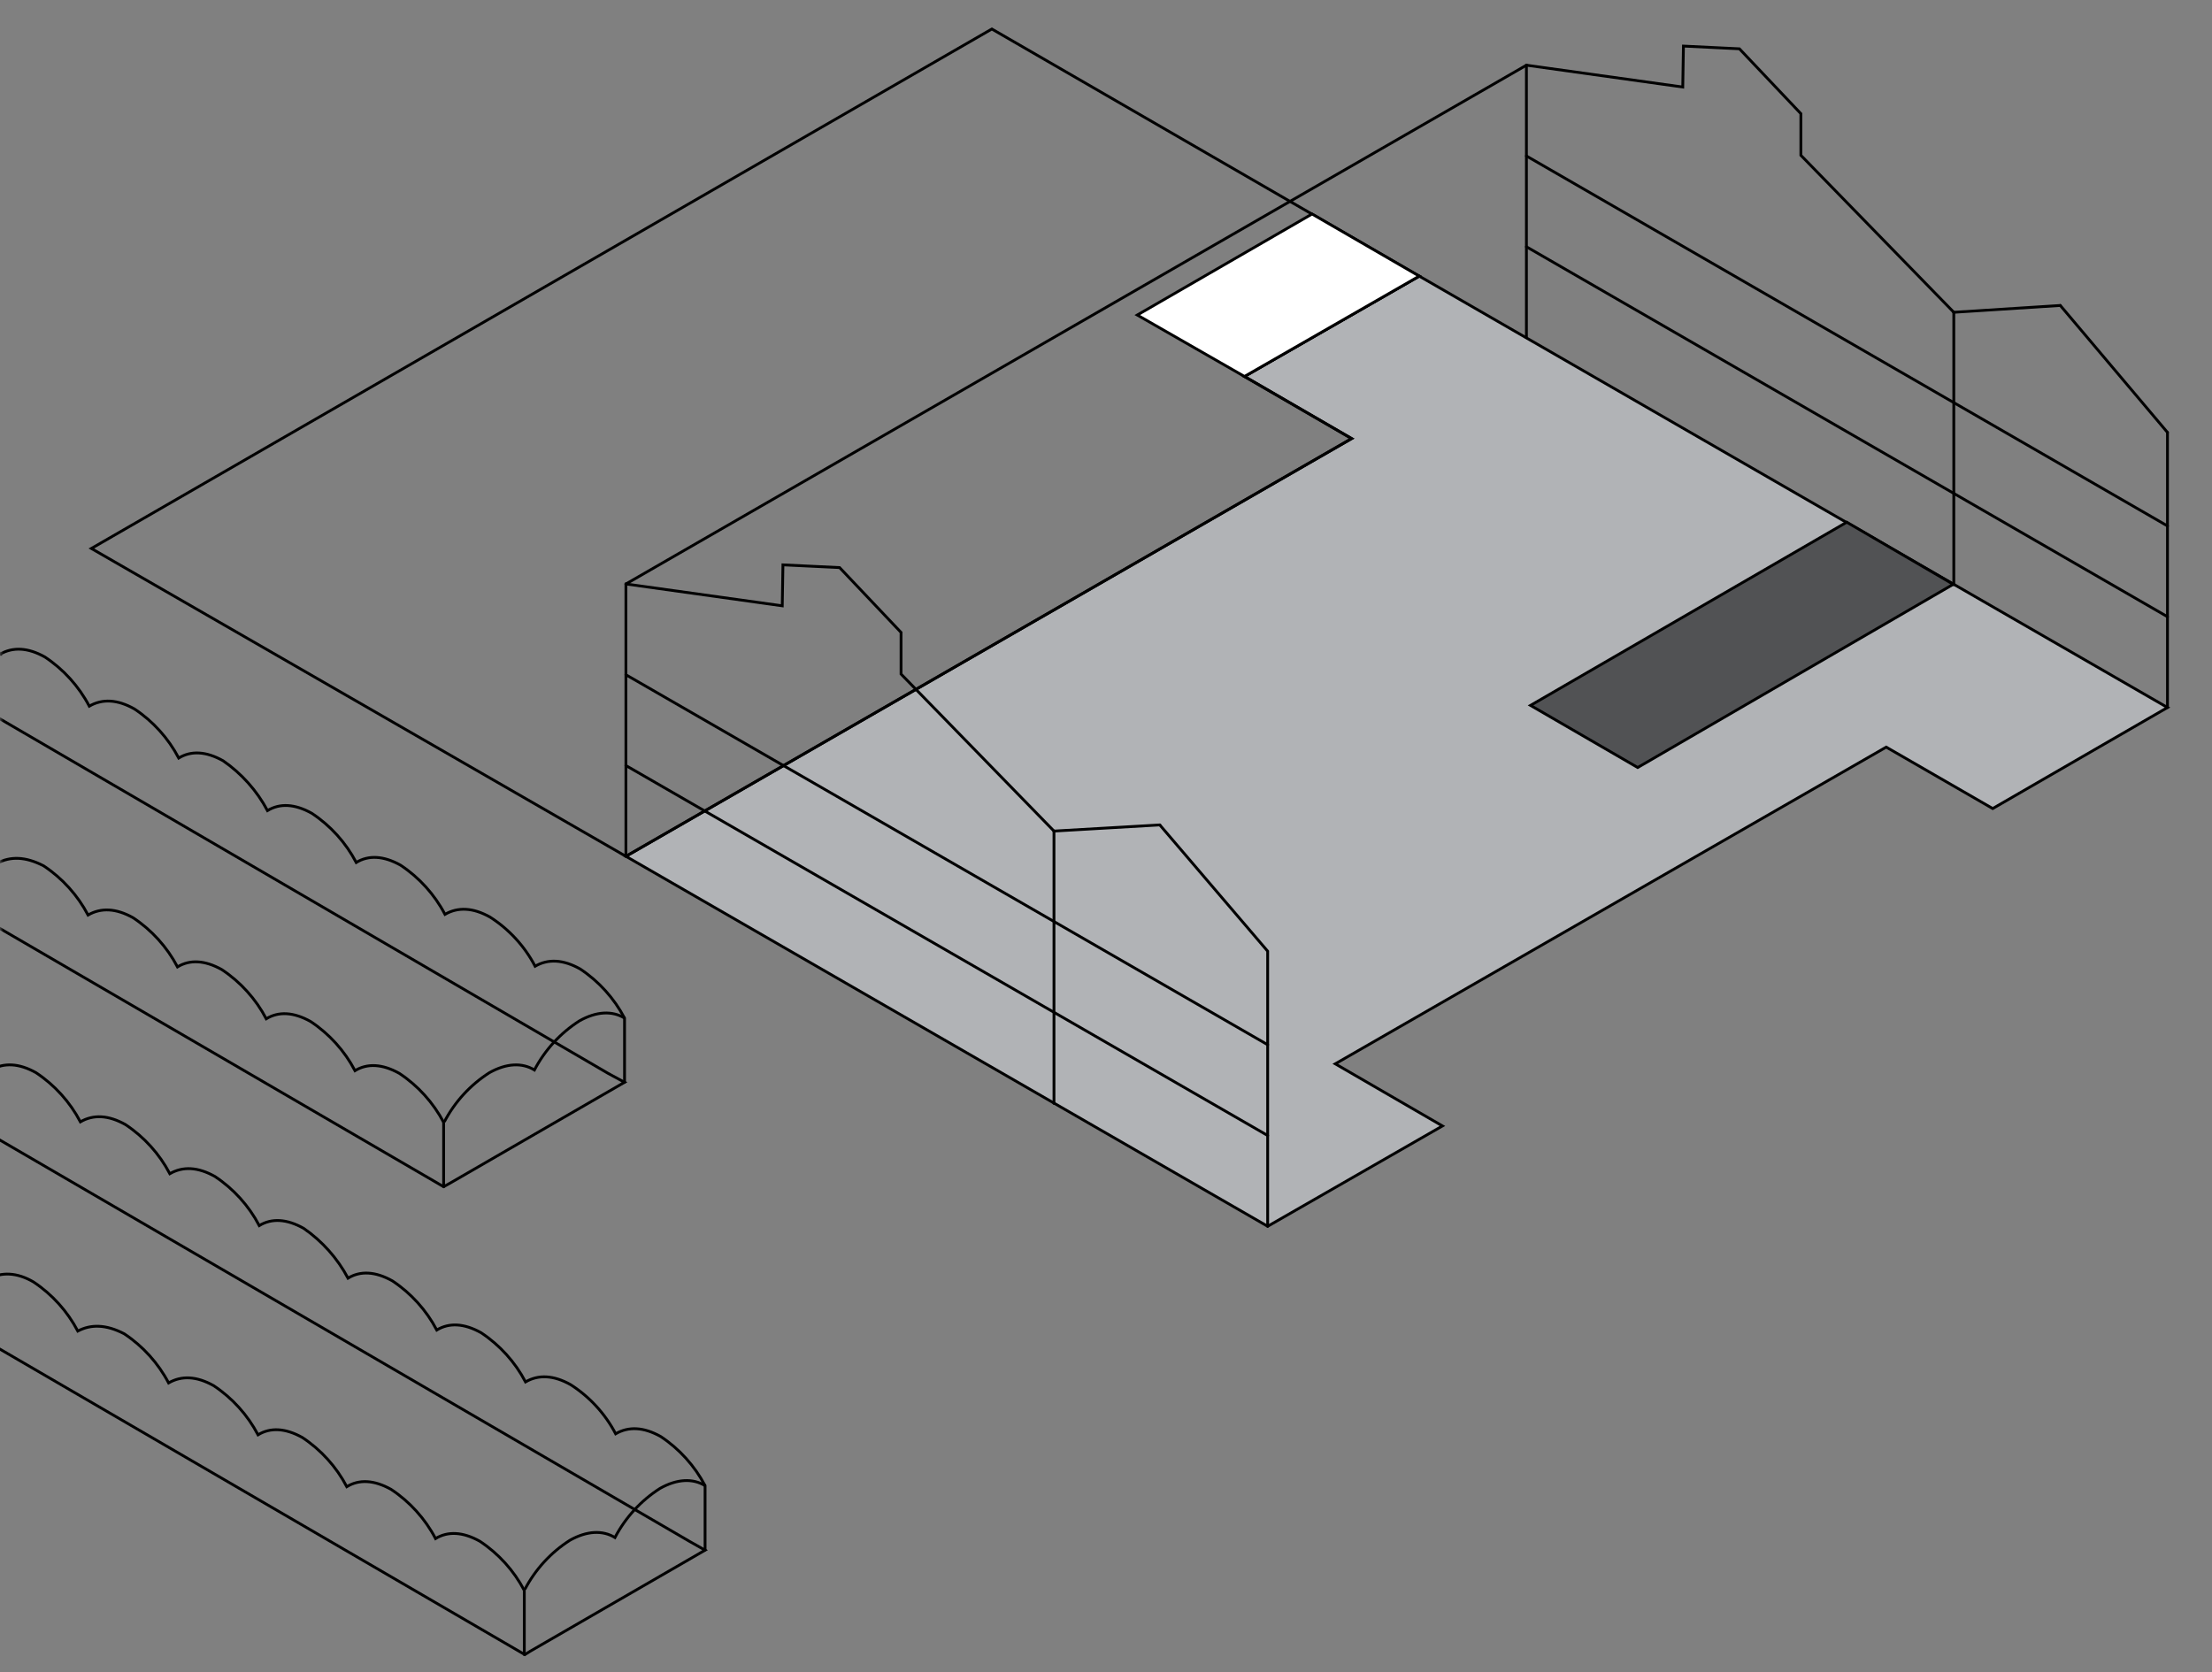<svg width="324" height="245" viewBox="0 0 324 245" fill="none" xmlns="http://www.w3.org/2000/svg">
<rect x="0" y="0" width="324" height="245" fill="#808080" stroke="none"/>
<g clip-path="url(#clip0_2122_1697)">
<mask id="mask0_2122_1697" style="mask-type:luminance" maskUnits="userSpaceOnUse" x="0" y="0" width="324" height="210">
<path d="M0 0H323.15V209.76H0V0Z" fill="white"/>
</mask>
<g mask="url(#mask0_2122_1697)">
<path d="M207.88 40.449L182.28 55.149L197.98 64.249L91.68 125.449L185.68 179.649L211.28 164.949L195.58 155.849L276.28 109.449L291.88 118.449L317.48 103.649L207.88 40.449Z" fill="#B1B3B6"/>
<path d="M211.28 164.949L185.68 179.649L91.68 125.449L197.98 64.249L182.28 55.149L207.88 40.449L317.48 103.649L291.88 118.449L276.28 109.449L195.58 155.849L211.28 164.949Z" stroke="black" stroke-width="0.41" stroke-miterlimit="10" stroke-linecap="round"/>
<path d="M91.48 149.149C89.68 148.049 87.38 148.149 84.88 149.549C82.09 151.333 79.815 153.815 78.28 156.749C76.48 155.649 74.18 155.749 71.68 157.149C68.89 158.933 66.615 161.415 65.08 164.349" stroke="black" stroke-width="0.41" stroke-miterlimit="10"/>
<path d="M91.479 149.151C89.951 146.243 87.716 143.767 84.979 141.951C82.479 140.551 80.279 140.451 78.379 141.551C76.844 138.617 74.569 136.135 71.779 134.351C69.279 132.951 67.079 132.851 65.179 133.951C63.651 131.043 61.416 128.567 58.679 126.751C56.179 125.351 53.979 125.251 52.179 126.351C50.651 123.443 48.416 120.967 45.679 119.151C43.179 117.751 40.979 117.651 39.179 118.751C37.627 115.833 35.398 113.33 32.679 111.451C30.179 110.051 27.979 109.951 26.179 111.051C24.651 108.143 22.416 105.667 19.679 103.851C17.179 102.451 14.979 102.351 13.079 103.451C11.551 100.543 9.316 98.067 6.579 96.251C4.079 94.851 1.879 94.751 -0.021 95.851H-0.001C-1.529 92.943 -3.764 90.467 -6.501 88.651C-9.001 87.251 -11.201 87.151 -13.101 88.251" stroke="black" stroke-width="0.41" stroke-miterlimit="10"/>
<path d="M91.48 158.551L65.88 173.351L64.98 173.851L-39.82 112.851L-13.32 97.551L89.08 157.251L91.48 158.551Z" stroke="black" stroke-width="0.41" stroke-miterlimit="10"/>
<path d="M64.999 164.45C63.471 161.543 61.236 159.067 58.499 157.25C55.999 155.85 53.799 155.75 51.999 156.85C50.471 153.943 48.236 151.467 45.499 149.65C42.999 148.25 40.799 148.15 38.999 149.25C37.471 146.343 35.236 143.867 32.499 142.05C29.999 140.65 27.799 140.55 25.999 141.65C24.471 138.743 22.236 136.267 19.499 134.45C16.999 133.05 14.799 132.95 12.899 134.05C11.371 131.143 9.136 128.667 6.399 126.85C3.699 125.45 1.499 125.45 -0.401 126.45C-1.929 123.543 -4.164 121.067 -6.901 119.25C-9.301 117.85 -11.601 117.75 -13.501 118.85C-15.008 115.812 -17.327 113.251 -20.201 111.45C-22.701 110.05 -24.901 109.95 -26.801 111.05C-28.329 108.143 -30.564 105.667 -33.301 103.85C-35.801 102.45 -38.001 102.35 -39.801 103.45" stroke="black" stroke-width="0.41" stroke-miterlimit="10"/>
<path d="M64.98 173.849V164.449" stroke="black" stroke-width="0.41" stroke-miterlimit="10" stroke-linecap="round"/>
<path d="M91.48 149.15V158.55" stroke="black" stroke-width="0.41" stroke-miterlimit="10" stroke-linecap="round"/>
<path d="M182.28 55.15L197.98 64.25L91.68 125.45L13.38 80.35L145.28 4.25L207.88 40.45L182.28 55.15Z" stroke="black" stroke-width="0.41" stroke-miterlimit="10"/>
<path d="M182.28 55.15L166.58 46.15L192.18 31.35L207.88 40.45L182.28 55.15Z" fill="white" stroke="black" stroke-width="0.41" stroke-miterlimit="10"/>
<path d="M239.88 112.439L286.1 85.6L270.5 76.5L224.18 103.339L239.88 112.439Z" fill="#515254" stroke="black" stroke-width="0.41" stroke-miterlimit="10"/>
<path d="M317.479 103.65V63.35" stroke="black" stroke-width="0.41" stroke-miterlimit="10" stroke-linecap="round"/>
<path d="M286.18 85.65V45.75" stroke="black" stroke-width="0.41" stroke-miterlimit="10" stroke-linecap="round"/>
<path d="M223.58 49.451V9.551" stroke="black" stroke-width="0.41" stroke-miterlimit="10" stroke-linecap="round"/>
<path d="M223.58 36.15L317.48 90.35" stroke="black" stroke-width="0.41" stroke-miterlimit="10" stroke-linecap="round"/>
<path d="M223.58 22.85L317.48 77.05" stroke="black" stroke-width="0.41" stroke-miterlimit="10" stroke-linecap="round"/>
<path d="M185.68 179.65V139.35L169.88 120.85" stroke="black" stroke-width="0.41" stroke-miterlimit="10" stroke-linecap="round"/>
<path d="M154.38 121.75L169.88 120.85" stroke="black" stroke-width="0.41" stroke-miterlimit="10" stroke-linecap="round"/>
<path d="M154.38 161.65V121.75" stroke="black" stroke-width="0.41" stroke-miterlimit="10" stroke-linecap="round"/>
<path d="M91.68 85.55L114.58 88.75L114.68 82.75L122.98 83.15L131.98 92.65V98.75L154.38 121.75" stroke="black" stroke-width="0.41" stroke-miterlimit="10" stroke-linecap="round"/>
<path d="M317.479 63.35L301.779 44.75" stroke="black" stroke-width="0.41" stroke-miterlimit="10" stroke-linecap="round"/>
<path d="M286.18 45.75L301.78 44.75" stroke="black" stroke-width="0.41" stroke-miterlimit="10" stroke-linecap="round"/>
<path d="M223.58 9.55L246.48 12.75L246.58 6.75L254.78 7.15L263.78 16.65V22.75L286.18 45.75" stroke="black" stroke-width="0.41" stroke-miterlimit="10" stroke-linecap="round"/>
<path d="M91.68 85.551L223.58 9.551" stroke="black" stroke-width="0.41" stroke-miterlimit="10" stroke-linecap="round"/>
<path d="M91.68 125.451V85.551" stroke="black" stroke-width="0.41" stroke-miterlimit="10" stroke-linecap="round"/>
<path d="M91.68 112.15L185.68 166.35" stroke="black" stroke-width="0.41" stroke-miterlimit="10" stroke-linecap="round"/>
<path d="M91.68 98.85L185.68 153.05" stroke="black" stroke-width="0.41" stroke-miterlimit="10" stroke-linecap="round"/>
</g>
<path d="M103.275 217.646C101.475 216.546 99.175 216.646 96.675 218.046C93.885 219.83 91.61 222.312 90.075 225.246C88.275 224.146 85.975 224.246 83.475 225.646C80.685 227.43 78.41 229.912 76.875 232.846" stroke="black" stroke-width="0.41" stroke-miterlimit="10"/>
<path d="M103.276 217.647C101.748 214.739 99.512 212.263 96.776 210.447C94.276 209.047 92.076 208.947 90.176 210.047C88.641 207.113 86.366 204.631 83.576 202.847C81.076 201.447 78.876 201.347 76.976 202.447C75.448 199.539 73.212 197.063 70.476 195.247C67.976 193.847 65.776 193.747 63.976 194.847C62.448 191.939 60.212 189.463 57.476 187.647C54.976 186.247 52.776 186.147 50.976 187.247C49.423 184.329 47.194 181.826 44.476 179.947C41.976 178.547 39.776 178.447 37.976 179.547C36.448 176.639 34.212 174.163 31.476 172.347C28.976 170.947 26.776 170.847 24.876 171.947C23.348 169.039 21.112 166.563 18.376 164.747C15.876 163.347 13.676 163.247 11.776 164.347C10.248 161.439 8.012 158.963 5.276 157.147C2.776 155.747 0.576 155.647 -1.324 156.747" stroke="black" stroke-width="0.41" stroke-miterlimit="10"/>
<path d="M103.275 227.096L77.675 241.896L76.875 242.396L-27.925 181.396L-1.425 166.196L100.975 225.796L103.275 227.096Z" stroke="black" stroke-width="0.41" stroke-miterlimit="10"/>
<path d="M76.796 232.997C75.268 230.089 73.032 227.613 70.296 225.797C67.796 224.397 65.596 224.297 63.796 225.397C62.268 222.489 60.032 220.013 57.296 218.197C54.796 216.797 52.596 216.697 50.796 217.797C49.268 214.889 47.032 212.413 44.296 210.597C41.796 209.197 39.596 209.097 37.796 210.197C36.268 207.289 34.032 204.813 31.296 202.997C28.796 201.597 26.596 201.497 24.696 202.597C23.168 199.689 20.932 197.213 18.196 195.397C15.496 193.997 13.296 193.997 11.396 194.997C9.868 192.089 7.632 189.613 4.896 187.797C2.496 186.397 0.196 186.297 -1.704 187.397C-3.212 184.359 -5.531 181.798 -8.404 179.997C-10.904 178.597 -13.104 178.497 -14.904 179.597C-16.432 176.689 -18.668 174.213 -21.404 172.397C-23.904 170.997 -26.104 170.897 -27.904 171.997" stroke="black" stroke-width="0.41" stroke-miterlimit="10"/>
<path d="M76.795 242.396V232.996" stroke="black" stroke-width="0.41" stroke-miterlimit="10" stroke-linecap="round"/>
<path d="M103.275 217.646V227.046" stroke="black" stroke-width="0.41" stroke-miterlimit="10" stroke-linecap="round"/>
</g>
<defs>
<clipPath id="clip0_2122_1697">
<rect width="324" height="245" fill="white"/>
</clipPath>
</defs>
</svg>

